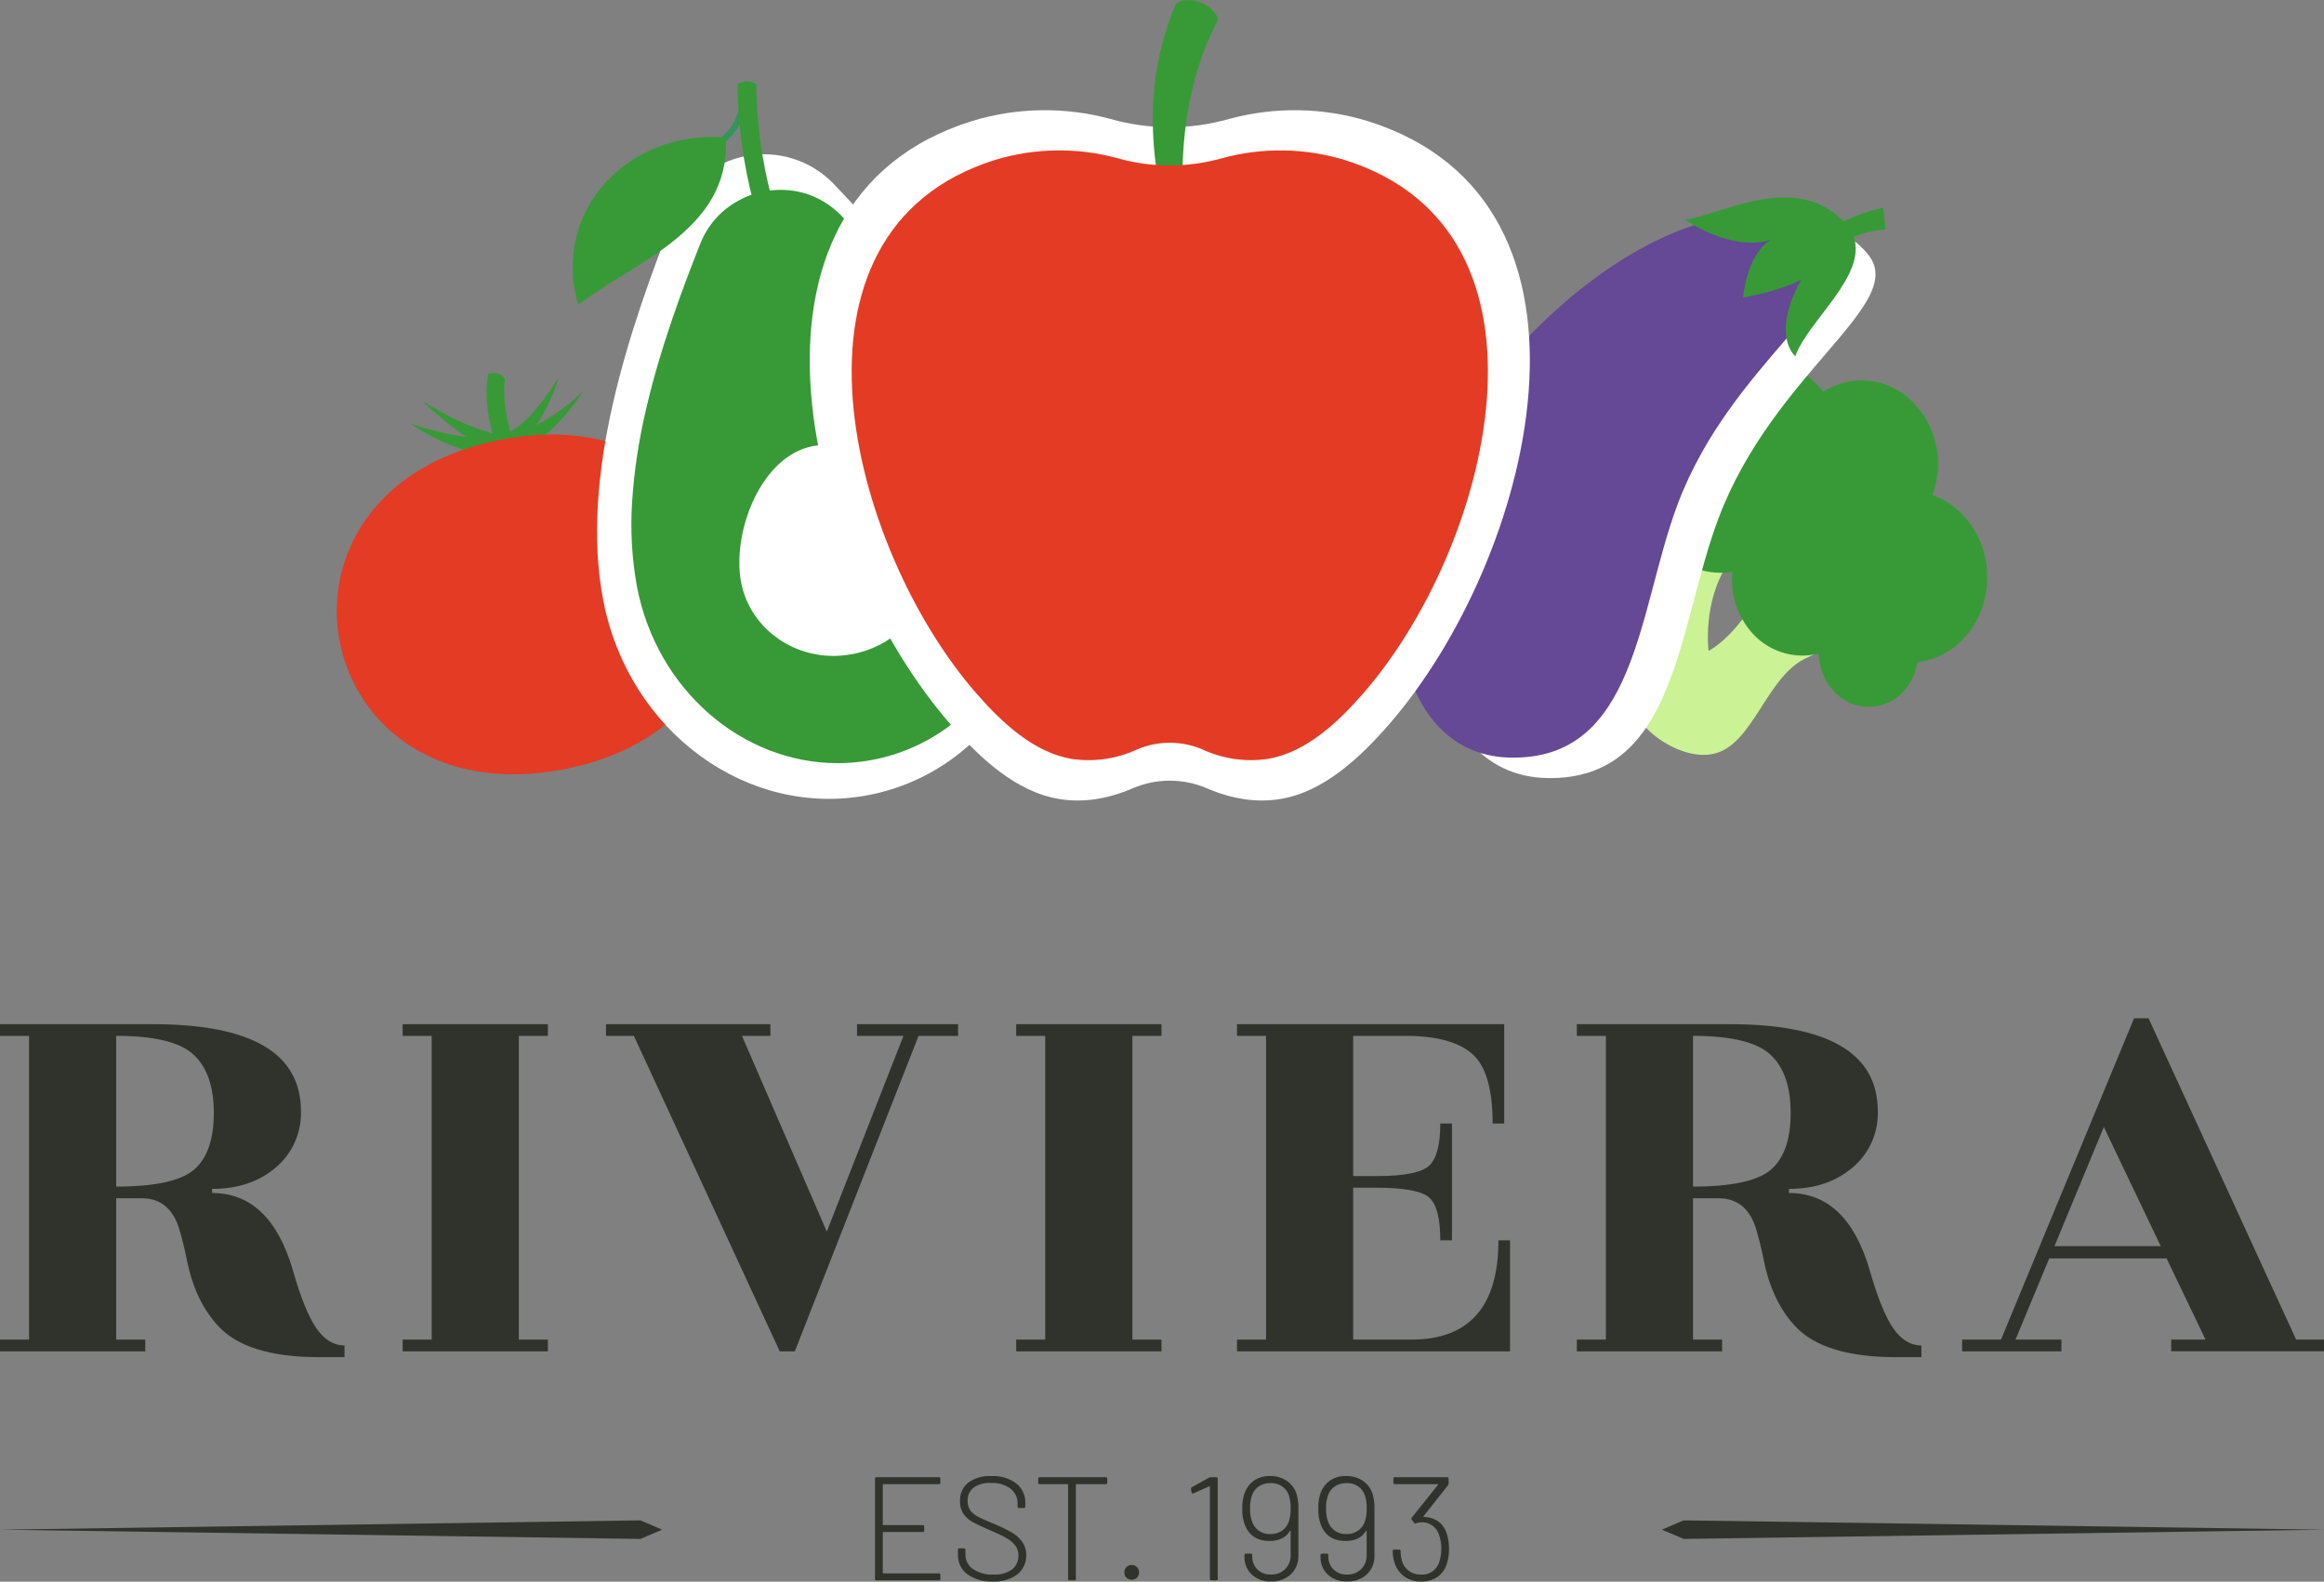 <?xml version="1.0" encoding="UTF-8"?>
<svg xmlns="http://www.w3.org/2000/svg" xmlns:xlink="http://www.w3.org/1999/xlink" width="119pt" height="81pt" viewBox="0 0 119 81" version="1.1">
<rect x="0" y="0" width="119" height="81" fill="#808080" stroke="none"/>
<g id="surface1">
<path style=" stroke:none;fill-rule:nonzero;fill:rgb(18.431%,20%,17.255%);fill-opacity:1;" d="M 5.949 53.047 L 5.949 60.766 C 7.934 60.766 9.262 60.477 9.938 59.898 C 10.609 59.32 10.949 58.352 10.949 56.996 C 10.949 55.641 10.602 54.641 9.906 54.004 C 9.211 53.363 7.895 53.047 5.949 53.047 Z M 17.641 69.5 L 16.332 69.5 C 13.855 69.5 12.129 68.961 11.156 67.887 C 10.383 67.047 9.855 65.941 9.578 64.562 C 9.461 63.984 9.332 63.457 9.191 62.98 C 8.875 61.902 8.23 61.363 7.258 61.363 L 5.949 61.363 L 5.949 68.602 L 7.438 68.602 L 7.438 69.203 L 0 69.203 L 0 68.602 L 1.488 68.602 L 1.488 53.047 L 0 53.047 L 0 52.449 L 7.824 52.449 C 12.883 52.449 15.41 53.934 15.41 56.906 C 15.441 58.008 14.973 59.066 14.133 59.777 C 13.277 60.516 12.188 60.883 10.859 60.883 L 10.859 61.094 C 12.844 61.094 14.223 62.41 14.996 65.043 C 15.391 66.438 15.793 67.43 16.199 68.02 C 16.605 68.609 17.086 68.902 17.641 68.902 Z M 28.055 69.203 L 20.617 69.203 L 20.617 68.602 L 22.105 68.602 L 22.105 53.047 L 20.617 53.047 L 20.617 52.449 L 28.055 52.449 L 28.055 53.047 L 26.566 53.047 L 26.566 68.602 L 28.055 68.602 Z M 49.059 52.449 L 49.059 53.047 L 47.035 53.047 L 40.699 69.203 L 39.926 69.203 L 32.457 53.047 L 31.031 53.047 L 31.031 52.449 L 39.449 52.449 L 39.449 53.047 L 37.992 53.047 L 42.336 63.07 L 46.262 53.047 L 43.883 53.047 L 43.883 52.449 Z M 59.473 69.203 L 52.035 69.203 L 52.035 68.602 L 53.52 68.602 L 53.52 53.047 L 52.035 53.047 L 52.035 52.449 L 59.473 52.449 L 59.473 53.047 L 57.984 53.047 L 57.984 68.602 L 59.473 68.602 Z M 72.266 68.602 C 75.238 68.602 76.727 66.906 76.727 63.516 L 77.32 63.516 L 77.32 69.203 L 63.34 69.203 L 63.34 68.602 L 64.828 68.602 L 64.828 53.047 L 63.34 53.047 L 63.34 52.449 L 77.023 52.449 L 77.023 57.535 L 76.43 57.535 C 76.43 55.758 76.078 54.566 75.371 53.957 C 74.668 53.352 73.531 53.047 71.965 53.047 L 69.289 53.047 L 69.289 60.227 L 70.48 60.227 C 71.906 60.227 72.809 60.047 73.188 59.688 C 73.562 59.328 73.75 58.609 73.75 57.535 L 74.348 57.535 L 74.348 63.516 L 73.75 63.516 C 73.75 62.398 73.562 61.672 73.188 61.332 C 72.809 60.992 71.906 60.824 70.48 60.824 L 69.289 60.824 L 69.289 68.602 Z M 86.691 53.047 L 86.691 60.766 C 88.676 60.766 90.004 60.477 90.68 59.898 C 91.355 59.32 91.691 58.352 91.691 56.996 C 91.691 55.641 91.344 54.641 90.648 54.004 C 89.957 53.363 88.637 53.047 86.691 53.047 Z M 98.387 69.5 L 97.074 69.5 C 94.598 69.5 92.871 68.961 91.898 67.887 C 91.125 67.047 90.598 65.941 90.32 64.562 C 90.203 63.984 90.074 63.457 89.934 62.98 C 89.617 61.902 88.973 61.363 88 61.363 L 86.691 61.363 L 86.691 68.602 L 88.18 68.602 L 88.18 69.203 L 80.742 69.203 L 80.742 68.602 L 82.23 68.602 L 82.23 53.047 L 80.742 53.047 L 80.742 52.449 L 88.566 52.449 C 93.625 52.449 96.152 53.934 96.152 56.906 C 96.188 58.008 95.715 59.066 94.875 59.777 C 94.02 60.516 92.93 60.883 91.602 60.883 L 91.602 61.094 C 93.586 61.094 94.965 62.41 95.738 65.043 C 96.133 66.438 96.535 67.43 96.941 68.02 C 97.348 68.609 97.828 68.902 98.383 68.902 Z M 119.004 68.602 L 119.004 69.199 L 111.176 69.199 L 111.176 68.602 L 112.934 68.602 L 110.941 64.445 L 104.93 64.445 L 103.203 68.602 L 105.555 68.602 L 105.555 69.203 L 100.469 69.203 L 100.469 68.602 L 102.461 68.602 L 109.273 52.148 L 110.016 52.148 L 117.574 68.602 Z M 105.199 63.816 L 110.641 63.816 L 107.727 57.715 Z M 105.199 63.816 "/>
<path style=" stroke:none;fill-rule:nonzero;fill:rgb(18.431%,20%,17.255%);fill-opacity:1;" d="M 48.152 75.926 C 48.152 75.949 48.148 75.969 48.133 75.984 C 48.117 76 48.098 76.008 48.074 76.004 L 45.234 76.004 C 45.227 76 45.215 76.004 45.211 76.012 C 45.203 76.016 45.203 76.023 45.203 76.031 L 45.203 78.07 C 45.203 78.078 45.203 78.086 45.211 78.094 C 45.215 78.098 45.227 78.102 45.234 78.102 L 47.25 78.102 C 47.273 78.098 47.293 78.105 47.309 78.117 C 47.32 78.133 47.328 78.156 47.324 78.176 L 47.324 78.379 C 47.328 78.398 47.32 78.422 47.309 78.438 C 47.293 78.449 47.273 78.457 47.25 78.453 L 45.234 78.453 C 45.223 78.453 45.215 78.457 45.211 78.461 C 45.203 78.469 45.203 78.477 45.203 78.484 L 45.203 80.543 C 45.203 80.551 45.203 80.562 45.211 80.566 C 45.215 80.574 45.223 80.574 45.234 80.574 L 48.074 80.574 C 48.098 80.57 48.117 80.578 48.133 80.594 C 48.148 80.609 48.152 80.629 48.152 80.648 L 48.152 80.855 C 48.152 80.875 48.148 80.895 48.133 80.91 C 48.117 80.926 48.098 80.934 48.074 80.93 L 44.879 80.93 C 44.859 80.934 44.84 80.926 44.824 80.91 C 44.809 80.895 44.801 80.875 44.805 80.855 L 44.805 75.723 C 44.801 75.703 44.809 75.68 44.824 75.668 C 44.84 75.652 44.859 75.645 44.879 75.648 L 48.074 75.648 C 48.098 75.645 48.117 75.652 48.133 75.668 C 48.148 75.68 48.152 75.703 48.152 75.723 Z M 50.836 80.988 C 50.371 81.016 49.914 80.883 49.531 80.617 C 49.219 80.383 49.039 80.008 49.051 79.617 L 49.051 79.367 C 49.047 79.348 49.055 79.324 49.07 79.312 C 49.086 79.297 49.105 79.289 49.125 79.293 L 49.359 79.293 C 49.379 79.289 49.398 79.297 49.414 79.312 C 49.43 79.324 49.438 79.348 49.434 79.367 L 49.434 79.594 C 49.43 79.895 49.57 80.176 49.816 80.348 C 50.125 80.555 50.496 80.656 50.867 80.633 C 51.203 80.656 51.539 80.566 51.82 80.375 C 52.039 80.203 52.16 79.934 52.148 79.652 C 52.152 79.48 52.102 79.309 52.004 79.168 C 51.883 79.008 51.73 78.875 51.555 78.777 C 51.277 78.621 50.988 78.484 50.695 78.363 C 50.395 78.242 50.102 78.102 49.812 77.949 C 49.625 77.848 49.461 77.703 49.336 77.531 C 49.211 77.336 49.148 77.109 49.156 76.879 C 49.137 76.512 49.293 76.156 49.578 75.926 C 49.922 75.684 50.336 75.562 50.754 75.59 C 51.211 75.562 51.664 75.695 52.035 75.965 C 52.344 76.211 52.516 76.586 52.5 76.977 L 52.5 77.148 C 52.504 77.172 52.496 77.191 52.484 77.207 C 52.469 77.223 52.449 77.23 52.426 77.227 L 52.18 77.227 C 52.16 77.23 52.137 77.223 52.121 77.207 C 52.109 77.191 52.102 77.172 52.105 77.148 L 52.105 77 C 52.113 76.699 51.98 76.418 51.742 76.234 C 51.449 76.023 51.094 75.922 50.73 75.941 C 50.422 75.922 50.113 76.008 49.855 76.18 C 49.645 76.344 49.531 76.598 49.547 76.863 C 49.539 77.039 49.59 77.211 49.688 77.355 C 49.801 77.492 49.938 77.605 50.098 77.684 C 50.273 77.777 50.547 77.898 50.918 78.047 C 51.227 78.172 51.527 78.316 51.816 78.484 C 52.027 78.605 52.207 78.77 52.352 78.969 C 52.484 79.168 52.555 79.402 52.547 79.641 C 52.559 80.02 52.391 80.383 52.098 80.621 C 51.73 80.887 51.285 81.016 50.836 80.988 Z M 56.621 75.648 C 56.641 75.645 56.66 75.652 56.676 75.668 C 56.691 75.684 56.699 75.703 56.695 75.723 L 56.695 75.926 C 56.699 75.949 56.691 75.969 56.676 75.984 C 56.66 76 56.641 76.008 56.621 76.004 L 55.121 76.004 C 55.113 76 55.102 76.004 55.098 76.012 C 55.09 76.016 55.09 76.023 55.09 76.031 L 55.09 80.855 C 55.094 80.875 55.086 80.895 55.07 80.91 C 55.055 80.926 55.035 80.934 55.016 80.93 L 54.766 80.93 C 54.746 80.934 54.727 80.926 54.711 80.91 C 54.695 80.895 54.691 80.875 54.691 80.855 L 54.691 76.035 C 54.695 76.027 54.691 76.02 54.684 76.012 C 54.68 76.004 54.672 76.004 54.664 76.004 L 53.238 76.004 C 53.215 76.008 53.195 76 53.18 75.984 C 53.164 75.969 53.16 75.949 53.16 75.93 L 53.16 75.723 C 53.16 75.703 53.164 75.68 53.18 75.668 C 53.195 75.652 53.215 75.645 53.238 75.648 Z M 57.949 80.898 C 57.848 80.902 57.75 80.863 57.68 80.793 C 57.605 80.723 57.57 80.621 57.574 80.523 C 57.57 80.422 57.605 80.32 57.68 80.25 C 57.75 80.18 57.848 80.141 57.949 80.145 C 58.047 80.141 58.145 80.18 58.219 80.25 C 58.289 80.32 58.328 80.418 58.324 80.52 C 58.328 80.621 58.289 80.719 58.219 80.793 C 58.148 80.863 58.047 80.902 57.949 80.898 Z M 61.91 75.672 C 61.938 75.656 61.973 75.648 62.008 75.648 L 62.277 75.648 C 62.297 75.645 62.316 75.652 62.332 75.668 C 62.348 75.684 62.355 75.703 62.352 75.723 L 62.352 80.855 C 62.355 80.875 62.348 80.895 62.332 80.91 C 62.316 80.926 62.297 80.934 62.277 80.93 L 62.027 80.93 C 62.008 80.934 61.988 80.926 61.973 80.91 C 61.957 80.895 61.949 80.875 61.953 80.855 L 61.953 76.141 C 61.953 76.129 61.949 76.121 61.941 76.117 C 61.934 76.109 61.926 76.109 61.918 76.117 L 61.105 76.477 C 61.094 76.484 61.082 76.484 61.07 76.484 C 61.039 76.484 61.02 76.469 61.016 76.434 L 60.984 76.25 L 60.984 76.234 C 60.984 76.203 61.004 76.176 61.031 76.16 Z M 66.41 76.578 C 66.465 76.805 66.492 77.035 66.484 77.27 L 66.484 79.648 C 66.5 80.012 66.359 80.371 66.094 80.625 C 65.816 80.875 65.453 81.004 65.082 80.988 C 64.723 81.008 64.371 80.879 64.102 80.641 C 63.848 80.398 63.711 80.062 63.723 79.715 L 63.723 79.641 C 63.723 79.617 63.727 79.598 63.742 79.582 C 63.758 79.566 63.777 79.559 63.801 79.562 L 64.047 79.562 C 64.066 79.559 64.09 79.566 64.102 79.582 C 64.117 79.598 64.125 79.617 64.121 79.641 L 64.121 79.691 C 64.113 79.945 64.207 80.195 64.387 80.375 C 64.574 80.551 64.824 80.645 65.082 80.633 C 65.348 80.645 65.609 80.543 65.801 80.359 C 65.996 80.168 66.098 79.902 66.086 79.633 L 66.086 78.41 C 66.086 78.395 66.082 78.387 66.074 78.387 C 66.066 78.387 66.055 78.395 66.051 78.402 C 65.949 78.574 65.797 78.715 65.613 78.797 C 65.422 78.879 65.215 78.918 65.008 78.914 C 64.363 78.914 63.934 78.625 63.723 78.039 C 63.637 77.789 63.598 77.523 63.613 77.254 C 63.602 77.012 63.633 76.77 63.703 76.539 C 63.785 76.262 63.953 76.016 64.184 75.84 C 64.43 75.664 64.727 75.578 65.031 75.59 C 65.348 75.578 65.656 75.672 65.918 75.852 C 66.16 76.027 66.336 76.285 66.41 76.578 Z M 65.051 78.559 C 65.277 78.566 65.5 78.496 65.684 78.359 C 65.852 78.23 65.969 78.043 66.02 77.836 C 66.07 77.641 66.094 77.441 66.086 77.238 C 66.094 77.055 66.074 76.867 66.027 76.688 C 65.984 76.477 65.867 76.289 65.699 76.152 C 65.512 76.012 65.285 75.941 65.051 75.949 C 64.828 75.945 64.609 76.008 64.426 76.141 C 64.246 76.273 64.125 76.469 64.078 76.688 C 64.023 76.871 64 77.062 64.008 77.254 C 64 77.453 64.027 77.652 64.086 77.844 C 64.137 78.051 64.258 78.23 64.422 78.363 C 64.605 78.5 64.824 78.57 65.051 78.559 Z M 70.305 76.578 C 70.359 76.805 70.387 77.035 70.379 77.27 L 70.379 79.648 C 70.395 80.012 70.254 80.371 69.988 80.625 C 69.711 80.875 69.348 81.004 68.977 80.988 C 68.613 81.004 68.262 80.879 67.992 80.637 C 67.738 80.398 67.602 80.062 67.617 79.715 L 67.617 79.641 C 67.613 79.617 67.621 79.598 67.637 79.582 C 67.648 79.566 67.672 79.559 67.691 79.562 L 67.938 79.562 C 67.961 79.559 67.98 79.566 67.996 79.582 C 68.012 79.598 68.016 79.617 68.016 79.641 L 68.016 79.691 C 68.004 79.945 68.102 80.195 68.281 80.375 C 68.469 80.551 68.719 80.645 68.977 80.633 C 69.242 80.645 69.5 80.543 69.695 80.359 C 69.887 80.168 69.992 79.902 69.98 79.633 L 69.98 78.41 C 69.98 78.395 69.977 78.387 69.969 78.387 C 69.957 78.387 69.949 78.395 69.941 78.402 C 69.84 78.574 69.688 78.715 69.508 78.797 C 69.316 78.879 69.109 78.918 68.898 78.914 C 68.254 78.914 67.828 78.625 67.617 78.039 C 67.531 77.789 67.492 77.523 67.504 77.254 C 67.496 77.012 67.527 76.77 67.594 76.539 C 67.676 76.262 67.844 76.016 68.074 75.84 C 68.32 75.664 68.621 75.578 68.922 75.59 C 69.238 75.578 69.551 75.668 69.812 75.852 C 70.055 76.027 70.23 76.285 70.305 76.578 Z M 68.945 78.559 C 69.172 78.566 69.395 78.496 69.574 78.359 C 69.746 78.23 69.863 78.043 69.914 77.836 C 69.965 77.641 69.988 77.441 69.98 77.238 C 69.988 77.055 69.969 76.867 69.922 76.688 C 69.875 76.477 69.762 76.289 69.59 76.152 C 69.406 76.012 69.18 75.941 68.945 75.949 C 68.723 75.945 68.504 76.008 68.32 76.141 C 68.141 76.273 68.016 76.469 67.969 76.688 C 67.914 76.871 67.891 77.062 67.902 77.254 C 67.895 77.453 67.918 77.652 67.977 77.844 C 68.031 78.051 68.148 78.23 68.316 78.363 C 68.496 78.5 68.719 78.57 68.945 78.559 Z M 74.047 78.441 C 74.152 78.727 74.203 79.031 74.195 79.336 C 74.199 79.582 74.164 79.828 74.09 80.062 C 74.012 80.34 73.844 80.582 73.609 80.754 C 73.355 80.918 73.059 81 72.758 80.992 C 72.441 81 72.133 80.902 71.883 80.715 C 71.645 80.531 71.469 80.273 71.391 79.98 C 71.336 79.801 71.309 79.617 71.316 79.43 C 71.312 79.41 71.32 79.387 71.332 79.371 C 71.348 79.359 71.367 79.352 71.391 79.355 L 71.645 79.355 C 71.664 79.352 71.688 79.359 71.699 79.371 C 71.715 79.387 71.723 79.41 71.719 79.43 C 71.715 79.57 71.73 79.707 71.766 79.844 C 71.809 80.07 71.926 80.273 72.105 80.418 C 72.289 80.566 72.52 80.641 72.758 80.633 C 73.188 80.672 73.586 80.391 73.703 79.969 C 73.77 79.766 73.801 79.547 73.801 79.328 C 73.809 79.062 73.762 78.793 73.664 78.543 C 73.523 78.164 73.148 77.926 72.75 77.957 C 72.672 77.961 72.598 77.977 72.523 78.004 L 72.492 78.016 C 72.488 78.023 72.48 78.023 72.473 78.023 C 72.445 78.023 72.422 78.012 72.41 77.988 L 72.285 77.82 C 72.277 77.809 72.27 77.793 72.27 77.777 C 72.27 77.754 72.277 77.73 72.293 77.715 L 73.633 76.039 C 73.645 76.031 73.645 76.023 73.641 76.016 C 73.637 76.008 73.629 76.004 73.617 76.004 L 71.422 76.004 C 71.398 76.004 71.379 76 71.363 75.984 C 71.352 75.969 71.344 75.949 71.348 75.926 L 71.348 75.723 C 71.344 75.703 71.352 75.68 71.363 75.668 C 71.379 75.652 71.398 75.645 71.422 75.648 L 74.102 75.648 C 74.121 75.645 74.141 75.652 74.156 75.668 C 74.172 75.68 74.18 75.703 74.176 75.723 L 74.176 75.973 C 74.176 76.004 74.164 76.035 74.145 76.062 L 72.891 77.648 C 72.883 77.656 72.879 77.664 72.883 77.672 C 72.891 77.684 72.902 77.688 72.914 77.684 C 73.164 77.688 73.406 77.758 73.617 77.891 C 73.812 78.027 73.965 78.219 74.047 78.441 Z M 74.047 78.441 "/>
<path style=" stroke:none;fill-rule:nonzero;fill:rgb(18.431%,20%,17.255%);fill-opacity:1;" d="M 86.211 77.859 L 119.004 78.336 L 86.211 78.809 L 85.094 78.336 Z M 86.211 77.859 "/>
<path style=" stroke:none;fill-rule:nonzero;fill:rgb(18.431%,20%,17.255%);fill-opacity:1;" d="M 32.793 77.859 L 0 78.336 L 32.793 78.809 L 33.906 78.336 Z M 32.793 77.859 "/>
<path style=" stroke:none;fill-rule:nonzero;fill:rgb(79.608%,94.902%,58.431%);fill-opacity:1;" d="M 92.566 33.664 C 96.152 32.148 92.059 30.012 92.059 30.012 L 90.496 29.516 C 89.16 32.52 87.488 33.332 87.488 33.332 C 87.488 33.332 87.16 30.863 88.473 28.871 L 86.688 28.301 C 86.688 28.301 85.477 34.074 83.98 35.145 C 82.48 36.215 85.496 38.996 87.641 38.625 C 89.789 38.258 90.414 34.578 92.566 33.664 Z M 92.566 33.664 "/>
<path style=" stroke:none;fill-rule:nonzero;fill:rgb(21.569%,60.392%,21.569%);fill-opacity:1;" d="M 100.809 32.398 C 102.246 30.547 102.027 27.766 100.316 26.184 C 99.922 25.816 99.453 25.531 98.945 25.352 C 99.586 23.656 99.152 21.742 97.848 20.492 C 96.625 19.328 94.77 19.148 93.348 20.062 C 93.207 19.871 93.051 19.695 92.875 19.535 C 92.168 18.863 91.211 18.527 90.242 18.609 C 89.273 18.695 88.387 19.191 87.805 19.973 C 87.656 20.164 87.527 20.367 87.418 20.582 C 86.453 20.758 85.586 21.289 84.988 22.07 C 83.547 23.922 83.77 26.703 85.48 28.285 C 86.344 29.102 87.535 29.469 88.707 29.285 C 88.578 30.531 89.031 31.77 89.934 32.637 C 90.793 33.441 91.996 33.754 93.133 33.469 C 93.141 34.25 93.465 34.996 94.031 35.531 C 94.531 36.008 95.211 36.246 95.898 36.188 C 96.582 36.125 97.211 35.777 97.625 35.223 C 97.914 34.84 98.105 34.391 98.176 33.914 C 99.219 33.785 100.168 33.238 100.809 32.398 Z M 100.809 32.398 "/>
<path style=" stroke:none;fill-rule:evenodd;fill:rgb(21.569%,60.392%,21.569%);fill-opacity:1;" d="M 25.598 23.281 C 25.895 23.223 26.188 23.16 26.48 23.098 C 26.02 21.918 25.707 20.703 25.855 19.402 C 25.664 19.113 25.363 19.062 25 19.141 C 24.766 20.457 25.027 21.848 25.598 23.281 Z M 25.598 23.281 "/>
<path style=" stroke:none;fill-rule:evenodd;fill:rgb(21.569%,60.392%,21.569%);fill-opacity:1;" d="M 25.254 23.148 C 25.172 23.48 25.086 23.816 25 24.148 C 26.91 23.332 28.789 21.766 29.879 19.996 C 28.867 21.059 27.172 22.039 25.941 22.461 C 25.711 22.691 25.484 22.922 25.254 23.148 Z M 25.254 23.148 "/>
<path style=" stroke:none;fill-rule:evenodd;fill:rgb(21.569%,60.392%,21.569%);fill-opacity:1;" d="M 25.457 22.816 C 25.562 23.039 25.664 23.258 25.77 23.477 C 24.059 23.285 22.422 22.668 21.008 21.684 C 22.242 22.09 23.457 22.398 24.605 22.43 C 24.887 22.559 25.172 22.688 25.457 22.816 Z M 25.457 22.816 "/>
<path style=" stroke:none;fill-rule:evenodd;fill:rgb(21.569%,60.392%,21.569%);fill-opacity:1;" d="M 24.879 23.102 C 25.055 22.871 25.227 22.641 25.402 22.41 C 26.578 22.148 27.684 20.824 28.613 19.309 C 27.992 21.414 26.504 23.523 24.852 24.012 C 24.859 23.707 24.871 23.406 24.879 23.102 Z M 24.879 23.102 "/>
<path style=" stroke:none;fill-rule:evenodd;fill:rgb(21.569%,60.392%,21.569%);fill-opacity:1;" d="M 26.812 22.828 C 26.906 23.133 27 23.438 27.094 23.738 C 25.25 23.402 23.441 22.297 21.656 20.555 C 23.121 21.449 24.602 22.164 26.137 22.379 C 26.359 22.531 26.586 22.68 26.812 22.828 Z M 26.812 22.828 "/>
<path style=" stroke:none;fill-rule:evenodd;fill:rgb(89.412%,23.137%,14.118%);fill-opacity:1;" d="M 28.895 39.391 C 41.996 36.828 38.828 19.941 25.633 22.52 C 12.418 25.102 15.805 41.949 28.895 39.391 Z M 28.895 39.391 "/>
<path style=" stroke:none;fill-rule:evenodd;fill:rgb(100%,100%,100%);fill-opacity:1;" d="M 44.504 40.711 C 50.727 39.492 54.715 33.066 53.418 26.352 C 52.188 19.984 47.012 13.953 42.668 9.395 C 41.5 8.199 39.816 7.672 38.18 7.992 C 36.543 8.312 35.176 9.434 34.539 10.98 C 32.215 16.848 29.66 24.383 30.891 30.754 C 32.188 37.469 38.281 41.926 44.504 40.711 Z M 44.504 40.711 "/>
<path style=" stroke:none;fill-rule:evenodd;fill:rgb(20%,58.431%,35.686%);fill-opacity:1;" d="M 37.953 5.207 C 37.875 5.594 37.738 5.965 37.547 6.309 C 37.371 6.617 37.133 6.887 36.844 7.094 L 37.027 7.352 C 37.352 7.117 37.621 6.816 37.816 6.469 C 38.027 6.098 38.176 5.691 38.258 5.273 Z M 37.953 5.207 "/>
<path style=" stroke:none;fill-rule:evenodd;fill:rgb(21.569%,60.392%,21.569%);fill-opacity:1;" d="M 37.031 7.035 C 32.066 6.695 28.219 10.895 29.609 15.613 C 32.352 13.465 37.371 11.836 37.164 7.172 C 37.16 7.098 37.102 7.039 37.031 7.035 Z M 37.031 7.035 "/>
<path style=" stroke:none;fill-rule:evenodd;fill:rgb(21.569%,60.392%,21.569%);fill-opacity:1;" d="M 37.758 4.316 C 37.785 6.359 38.059 8.391 38.578 10.363 C 38.887 10.281 39.195 10.199 39.504 10.113 C 39.008 8.215 38.742 6.262 38.723 4.297 C 38.422 4.117 38.051 4.125 37.758 4.316 Z M 37.758 4.316 "/>
<path style=" stroke:none;fill-rule:nonzero;fill:rgb(21.569%,60.392%,21.569%);fill-opacity:1;" d="M 42.891 39.082 C 41.691 39.082 40.504 38.855 39.383 38.418 C 38.266 37.98 37.227 37.352 36.32 36.559 C 35.383 35.742 34.59 34.777 33.973 33.703 C 33.32 32.57 32.863 31.336 32.617 30.051 C 32.352 28.598 32.27 27.121 32.371 25.648 C 32.473 24.113 32.703 22.59 33.051 21.09 C 33.777 17.898 34.934 14.805 35.863 12.469 C 36.137 11.77 36.594 11.156 37.18 10.691 C 37.746 10.246 38.406 9.941 39.113 9.805 C 39.395 9.75 39.68 9.723 39.969 9.723 C 41.145 9.715 42.273 10.199 43.09 11.055 C 44.816 12.867 47.039 15.293 48.906 17.992 C 49.789 19.25 50.57 20.578 51.238 21.961 C 51.879 23.285 52.355 24.688 52.648 26.137 C 52.934 27.574 52.941 29.055 52.676 30.496 C 52.426 31.863 51.922 33.172 51.191 34.352 C 50.484 35.504 49.555 36.504 48.457 37.293 C 46.832 38.457 44.887 39.082 42.891 39.082 Z M 42.227 22.789 C 42.023 22.789 41.82 22.809 41.617 22.848 C 40.391 23.086 39.32 24.059 38.598 25.578 C 37.957 26.938 37.707 28.566 37.949 29.828 C 38.371 32.008 40.363 33.59 42.68 33.59 C 43.016 33.59 43.348 33.555 43.676 33.492 C 46.34 32.973 48.109 30.48 47.621 27.938 C 47.395 26.773 46.668 25.48 45.684 24.48 C 44.605 23.391 43.379 22.789 42.227 22.789 Z M 42.227 22.789 "/>
<path style=" stroke:none;fill-rule:nonzero;fill:rgb(100%,100%,100%);fill-opacity:1;" d="M 95.703 13.098 C 97.609 15.602 90.797 19.109 87.992 26.551 C 85.891 32.125 85.855 39.984 79.203 39.844 C 72.551 39.703 71.234 29.145 77.422 20.992 C 84.387 11.816 92.883 9.387 95.703 13.098 Z M 95.703 13.098 "/>
<path style=" stroke:none;fill-rule:nonzero;fill:rgb(39.608%,28.235%,58.824%);fill-opacity:1;" d="M 93.449 12.656 C 95.312 15.102 88.652 18.531 85.91 25.805 C 83.859 31.254 83.824 38.938 77.32 38.797 C 70.82 38.66 69.531 28.34 75.582 20.371 C 82.387 11.402 90.691 9.027 93.449 12.656 Z M 93.449 12.656 "/>
<path style=" stroke:none;fill-rule:nonzero;fill:rgb(21.569%,60.392%,21.569%);fill-opacity:1;" d="M 94.402 11.34 C 91.855 8.723 87.996 11.086 86.27 11.246 C 86.27 11.246 88.664 12.922 90.664 12.285 C 89.406 13.082 89.258 15.234 89.258 15.234 C 89.258 15.234 91.016 14.957 92.227 14.324 C 91.242 16.07 91.227 17.539 91.926 18.246 C 92.57 16.434 95.629 14.102 94.914 12.121 C 95.438 11.922 95.984 11.797 96.543 11.746 L 96.434 10.629 C 95.73 10.789 95.051 11.027 94.402 11.34 Z M 94.402 11.34 "/>
<path style=" stroke:none;fill-rule:evenodd;fill:rgb(100%,100%,100%);fill-opacity:1;" d="M 61.773 40.359 C 60.574 39.852 59.223 39.852 58.023 40.359 C 56.715 40.926 55.453 41.117 54.238 40.918 C 52.016 40.555 50.168 38.801 48.727 37.16 C 41.32 28.707 36.578 10.324 49.77 6.199 C 52.074 5.496 54.527 5.461 56.855 6.09 C 58.844 6.656 60.953 6.656 62.941 6.09 C 65.27 5.461 67.723 5.496 70.027 6.199 C 83.223 10.324 78.477 28.707 71.07 37.16 C 69.629 38.801 67.777 40.555 65.559 40.918 C 64.344 41.117 63.082 40.926 61.773 40.359 Z M 61.773 40.359 "/>
<path style=" stroke:none;fill-rule:evenodd;fill:rgb(21.569%,60.392%,21.569%);fill-opacity:1;" d="M 59.27 9.023 C 59.695 8.984 60.121 8.941 60.547 8.902 C 60.582 6.039 61.125 3.383 62.371 1.012 C 62.207 0.262 60.91 -0.309 60.215 0.184 C 59.004 3.023 58.777 5.98 59.27 9.023 Z M 59.27 9.023 "/>
<path style=" stroke:none;fill-rule:evenodd;fill:rgb(89.412%,23.137%,14.118%);fill-opacity:1;" d="M 61.555 38.371 C 60.496 37.926 59.301 37.926 58.242 38.371 C 57.199 38.859 56.035 39.031 54.898 38.867 C 52.938 38.547 51.301 37 50.027 35.547 C 43.484 28.082 39.293 11.84 50.949 8.191 C 52.988 7.574 55.156 7.539 57.207 8.098 C 58.969 8.598 60.828 8.598 62.59 8.098 C 64.645 7.539 66.812 7.574 68.848 8.191 C 80.504 11.84 76.312 28.082 69.77 35.547 C 68.496 37 66.859 38.547 64.898 38.867 C 63.762 39.031 62.598 38.859 61.555 38.371 Z M 61.555 38.371 "/>
</g>
</svg>
